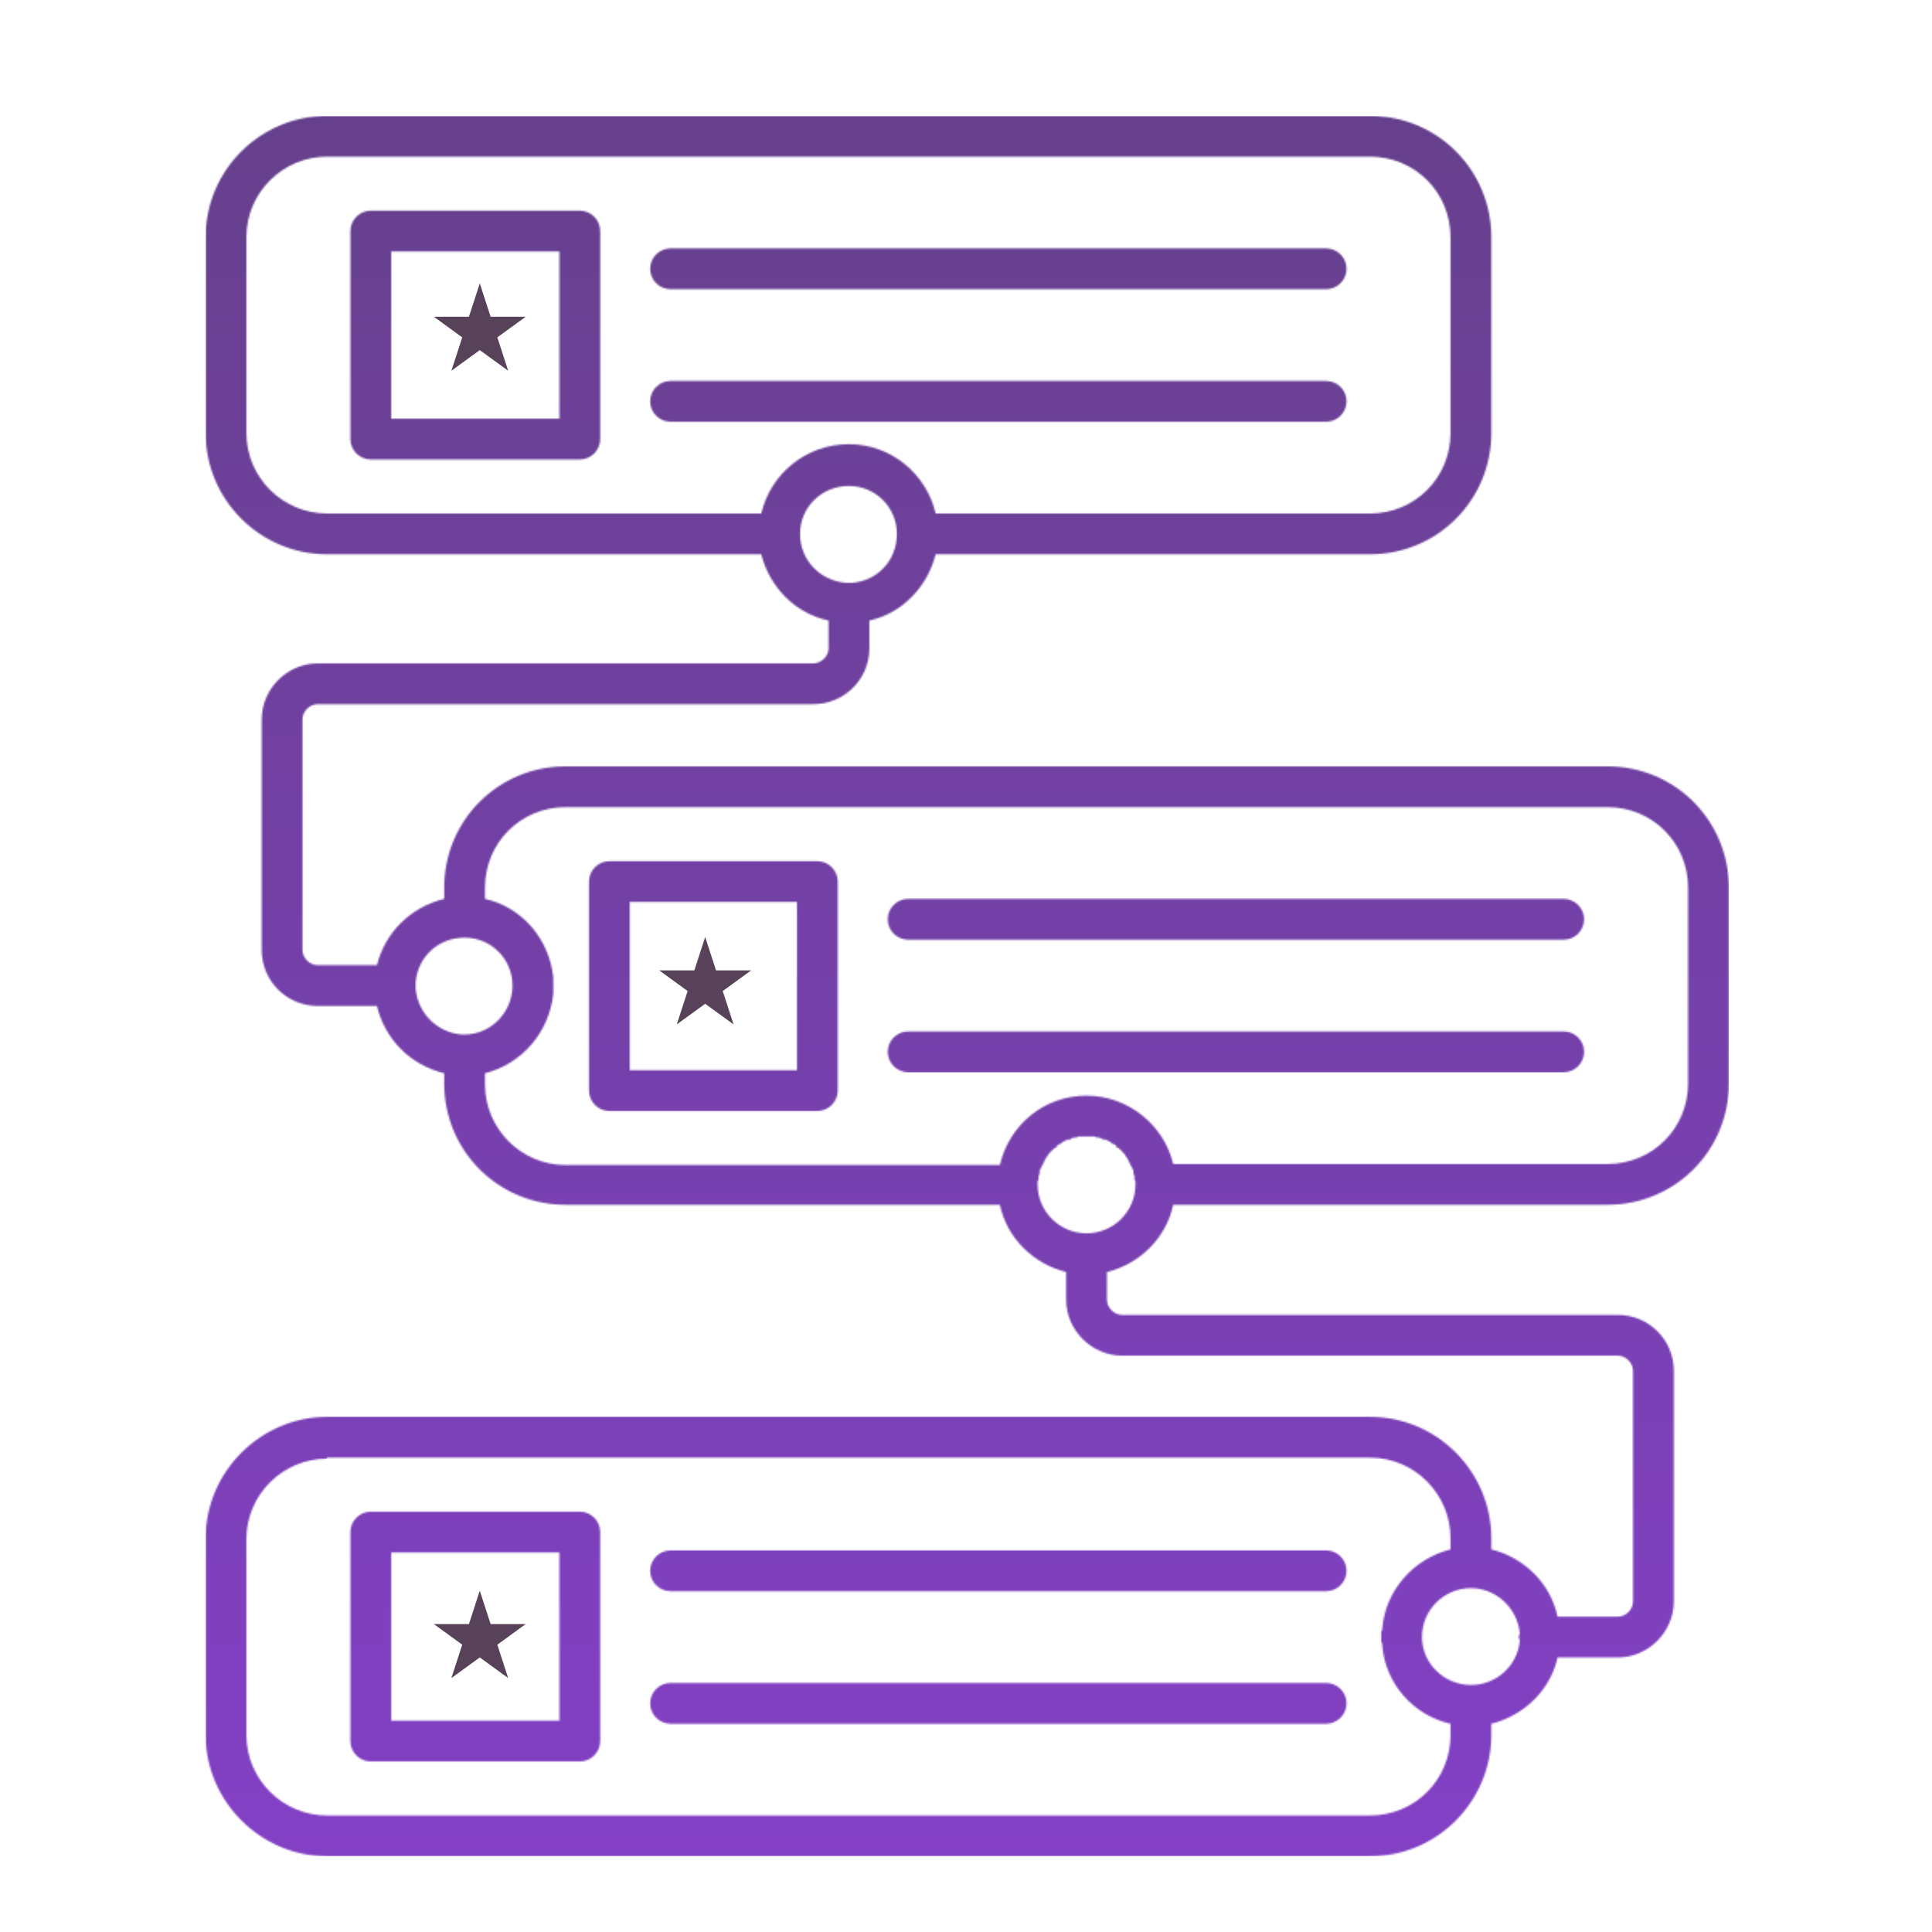 <svg width="1200" height="1200" viewBox="0 0 1200 1200" fill="none" xmlns="http://www.w3.org/2000/svg">
<g opacity="0.75" clip-path="url(#clip0_11323_96)">
<mask id="mask0_11323_96" style="mask-type:luminance" maskUnits="userSpaceOnUse" x="126" y="71" width="949" height="1082">
<path d="M126.667 71.969H1074.67V1152.97H126.667V71.969Z" fill="white"/>
</mask>
<g mask="url(#mask0_11323_96)">
<mask id="mask1_11323_96" style="mask-type:luminance" maskUnits="userSpaceOnUse" x="127" y="71" width="947" height="1082">
<path fill-rule="evenodd" clip-rule="evenodd" d="M507.688 690.047H378.495C371.531 690.047 365.833 684.349 365.833 677.38V547.557C365.833 540.594 371.531 534.896 378.495 534.896H507.688C514.651 534.896 520.349 540.594 520.349 547.557V677.38C520.349 684.349 514.651 690.047 507.688 690.047ZM850.922 344.276H581.146C576.078 364.542 560.245 381.005 539.984 385.443V402.542C539.984 422.172 524.151 437.37 505.151 437.37H197.38C192.313 437.37 187.88 441.802 187.88 446.87V589.99C187.88 595.052 192.313 599.49 197.38 599.49H234.109C239.177 579.224 255.01 563.391 275.906 558.323V551.359C275.906 509.563 309.469 476 351.266 476H998.474C1040.27 476 1073.83 509.563 1073.83 551.359V672.948C1073.83 714.745 1040.27 748.307 998.474 748.307H728.698C724.266 769.203 707.802 785.036 687.536 790.104V807.203C687.536 812.266 691.969 816.703 697.036 816.703H1004.81C1023.8 816.703 1039.64 831.901 1039.64 851.531V994.651C1039.64 1013.65 1023.8 1029.48 1004.81 1029.48H967.443C963.01 1049.74 946.547 1065.58 926.281 1070.65V1077.61C926.281 1118.77 892.714 1152.97 850.922 1152.97H203.078C161.917 1152.97 127.719 1118.77 127.719 1077.61V955.391C127.719 914.224 161.917 880.026 203.078 880.026H850.922C892.714 880.026 926.281 914.224 926.281 955.391V962.354C946.547 967.422 963.01 983.25 967.443 1004.15H1004.81C1009.87 1004.15 1014.31 999.719 1014.31 994.651V851.531C1014.31 846.464 1009.87 842.031 1004.81 842.031H697.036C678.036 842.031 662.203 826.198 662.203 807.203V790.104C641.938 785.036 625.474 769.203 621.042 748.307H351.266C309.469 748.307 275.906 714.745 275.906 672.948V666.615C255.01 661.547 239.177 645.719 234.109 624.818H197.38C178.38 624.818 162.552 609.62 162.552 589.99V446.87C162.552 427.87 178.38 412.036 197.38 412.036H505.151C510.219 412.036 514.651 407.604 514.651 402.542V385.443C493.755 381.005 477.922 364.542 472.854 344.276H203.078C161.917 344.276 127.719 310.714 127.719 268.917V147.328C127.719 105.531 161.917 71.969 203.078 71.969H850.922C892.714 71.969 926.281 105.531 926.281 147.328V268.917C926.281 310.714 892.714 344.276 850.922 344.276ZM581.146 318.948H850.922C878.786 318.948 900.948 296.781 900.948 268.917V147.328C900.948 119.464 878.786 97.302 850.922 97.302H203.078C175.849 97.302 153.052 119.464 153.052 147.328V268.917C153.052 296.781 175.849 318.948 203.078 318.948H472.854C478.552 294.25 500.719 275.885 527.318 275.885C553.281 275.885 575.448 294.25 581.146 318.948ZM823.688 179.625H416.495C409.526 179.625 403.828 173.927 403.828 166.958C403.828 159.995 409.526 154.297 416.495 154.297H823.688C830.656 154.297 836.354 159.995 836.354 166.958C836.354 173.927 830.656 179.625 823.688 179.625ZM823.688 261.953H416.495C409.526 261.953 403.828 256.255 403.828 249.286C403.828 242.323 409.526 236.62 416.495 236.62H823.688C830.656 236.62 836.354 242.323 836.354 249.286C836.354 256.255 830.656 261.953 823.688 261.953ZM286.672 642.552C287.307 642.552 287.938 642.552 288.573 642.552C305.036 642.552 318.333 628.62 318.333 612.151C318.333 595.688 305.036 582.391 288.573 582.391C272.104 582.391 259.443 594.422 258.177 610.255C258.177 610.885 258.177 611.521 258.177 612.151C258.177 612.786 258.177 613.422 258.177 614.052C259.443 629.25 271.474 641.281 286.672 642.552ZM728.698 722.974H998.474C1026.34 722.974 1048.5 700.813 1048.5 672.948V551.359C1048.5 523.495 1026.34 501.328 998.474 501.328H351.266C323.401 501.328 301.24 523.495 301.24 551.359V558.323C324.036 563.391 341.135 583.021 343.667 607.089V617.219C341.135 641.281 324.036 660.917 301.24 666.615V673.583C301.24 700.813 323.401 723.609 351.266 723.609H621.042C626.74 698.911 648.271 680.547 674.87 680.547C700.833 680.547 723 698.911 728.698 722.974ZM971.24 583.656H564.047C557.078 583.656 551.38 577.958 551.38 570.99C551.38 564.026 557.078 558.323 564.047 558.323H971.24C978.208 558.323 983.906 564.026 983.906 570.99C983.906 577.958 978.208 583.656 971.24 583.656ZM971.24 665.979H564.047C557.078 665.979 551.38 660.281 551.38 653.318C551.38 646.349 557.078 640.651 564.047 640.651H971.24C978.208 640.651 983.906 646.349 983.906 653.318C983.906 660.281 978.208 665.979 971.24 665.979ZM203.078 905.995C175.849 905.995 153.052 928.156 153.052 956.021V1077.61C153.052 1105.47 175.849 1127.64 203.078 1127.64H850.922C878.786 1127.64 900.948 1105.47 900.948 1077.61V1070.65C878.151 1065.58 860.417 1045.95 858.521 1021.88V1020.61L857.885 1019.98V1013.65L858.521 1012.38V1011.75C860.417 987.688 878.151 968.052 900.948 962.354V955.391C900.948 928.156 878.786 905.359 850.922 905.359H203.078V905.995ZM823.688 988.318H416.495C409.526 988.318 403.828 982.62 403.828 975.651C403.828 968.688 409.526 962.99 416.495 962.99H823.688C830.656 962.99 836.354 968.688 836.354 975.651C836.354 982.62 830.656 988.318 823.688 988.318ZM823.688 1070.65H416.495C409.526 1070.65 403.828 1064.94 403.828 1057.98C403.828 1051.01 409.526 1045.31 416.495 1045.31H823.688C830.656 1045.31 836.354 1051.01 836.354 1057.98C836.354 1064.94 830.656 1070.65 823.688 1070.65ZM525.417 362.01C526.052 362.01 526.682 362.01 527.318 362.01C527.948 362.01 528.583 362.01 529.219 362.01C545.047 360.745 557.078 348.078 557.078 331.615C557.078 315.146 543.781 301.849 527.318 301.849C510.219 301.849 496.922 315.146 496.922 331.615C496.922 348.078 509.583 360.745 525.417 362.01ZM944.01 1018.71C943.38 1018.08 943.38 1017.45 943.38 1016.82C943.38 1016.18 943.38 1015.55 944.01 1014.92C942.745 999.083 929.448 986.417 913.615 986.417C897.151 986.417 883.219 999.719 883.219 1016.82C883.219 1033.28 897.151 1046.58 913.615 1046.58C929.448 1046.58 942.745 1034.55 944.01 1018.71ZM674.87 705.88H669.802L668.536 706.51H666.635L666.005 707.146H665.37L664.74 707.776H662.839L662.203 708.411H661.573L660.938 709.042H660.302L659.672 709.677L659.036 710.313H658.406L657.771 710.943H657.135L656.505 711.578V712.208L655.87 712.844H655.24L653.339 714.745H652.703V715.375L652.073 716.01L650.807 717.276V717.911L650.172 718.542L649.536 719.177V719.807L648.906 720.443V721.078L648.271 721.708V722.344L647.641 722.974V723.609L647.005 724.245V724.875L646.37 725.51V726.141L645.74 726.776V729.307L645.104 729.943V732.474L644.474 733.74V735.641C644.474 752.74 658.406 766.036 674.87 766.036C691.333 766.036 705.266 752.74 705.266 735.641V733.74L704.635 732.474V729.943L704 729.307V726.776L703.365 726.141V725.51L702.734 724.875V724.245L702.099 723.609V722.974L701.469 722.344V721.708L700.833 721.078V720.443L700.198 719.807V719.177L699.568 718.542L698.932 717.911V717.276L697.667 716.01L697.036 715.375V714.745H696.401L694.5 712.844H693.87L693.234 712.208V711.578L692.599 710.943H691.969L691.333 710.313H690.703L689.432 709.042H688.802L688.167 708.411H687.536L686.901 707.776H685L684.37 707.146H683.734L683.104 706.51H681.203L679.938 705.88H674.87ZM360.13 285.385H230.313C223.344 285.385 217.646 279.682 217.646 272.719V143.531C217.646 136.563 223.344 130.865 230.313 130.865H360.13C367.099 130.865 372.797 136.563 372.797 143.531V272.719C372.797 279.682 367.099 285.385 360.13 285.385ZM242.974 260.052H347.469V156.193H242.974V260.052ZM360.13 1094.07H230.313C223.344 1094.07 217.646 1088.38 217.646 1081.41V951.589C217.646 944.62 223.344 938.922 230.313 938.922H360.13C367.099 938.922 372.797 944.62 372.797 951.589V1081.41C372.797 1088.38 367.099 1094.07 360.13 1094.07ZM242.974 1068.74H347.469V964.255H242.974V1068.74ZM391.161 664.714H495.021V560.224H391.161V664.714Z" fill="white"/>
</mask>
<g mask="url(#mask1_11323_96)">
<path d="M127.719 71.969V1152.97H1073.83V71.969H127.719Z" fill="url(#paint0_linear_11323_96)"/>
</g>
</g>
<path d="M298 176L304.735 196.729H326.532L308.898 209.541L315.634 230.271L298 217.459L280.366 230.271L287.102 209.541L269.468 196.729H291.265L298 176Z" fill="#200321"/>
<path d="M438 582L444.735 602.729H466.532L448.898 615.541L455.634 636.271L438 623.459L420.366 636.271L427.102 615.541L409.468 602.729H431.265L438 582Z" fill="#200321"/>
<path d="M298 988L304.735 1008.73H326.532L308.898 1021.54L315.634 1042.27L298 1029.46L280.366 1042.27L287.102 1021.54L269.468 1008.73H291.265L298 988Z" fill="#200321"/>
</g>
<defs>
<linearGradient id="paint0_linear_11323_96" x1="600.776" y1="71.969" x2="600.776" y2="1152.97" gradientUnits="userSpaceOnUse">
<stop stop-color="#330066"/>
<stop offset="1" stop-color="#5900B2"/>
</linearGradient>
<clipPath id="clip0_11323_96">
<rect width="1200" height="1200" fill="white"/>
</clipPath>
</defs>
</svg>
